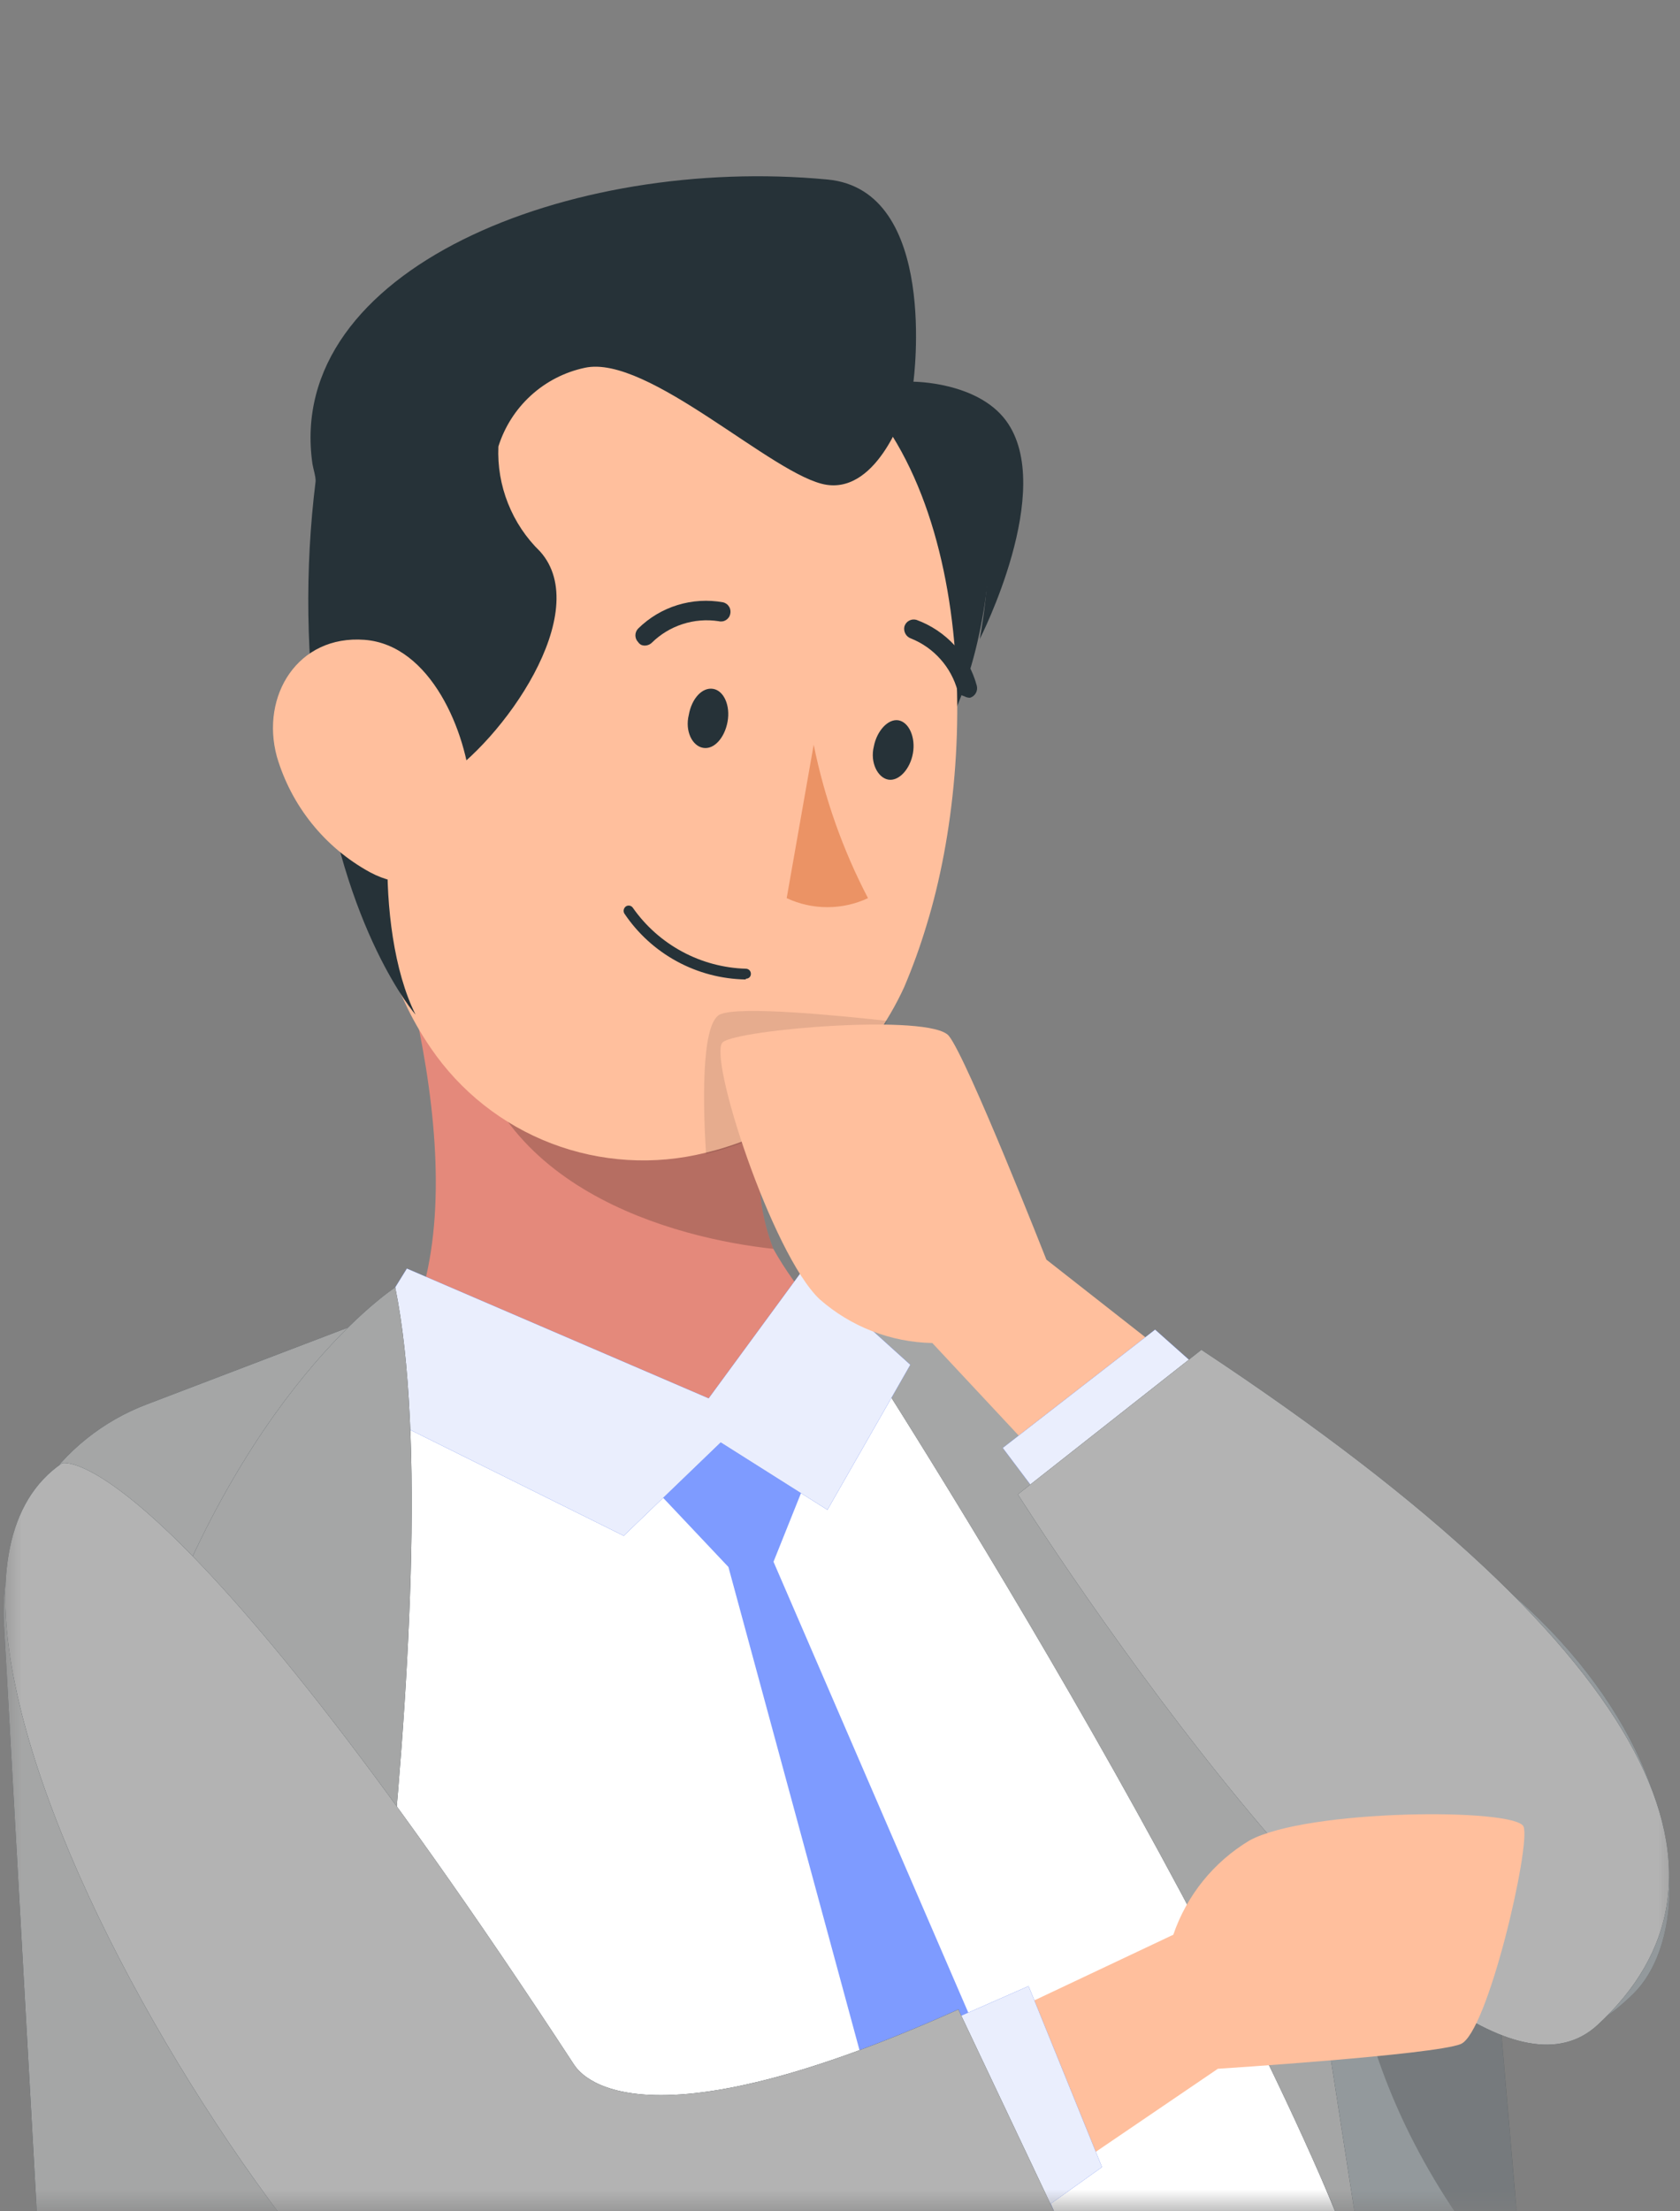 <svg width="38" height="50" viewBox="0 0 38 50" fill="none" xmlns="http://www.w3.org/2000/svg">
<rect x="0" y="0" width="38" height="50" fill="#808080" stroke="none"/>
<mask id="mask0_11501_110101" style="mask-type:alpha" maskUnits="userSpaceOnUse" x="0" y="0" width="38" height="50">
<rect width="38" height="50" fill="#D9D9D9"/>
</mask>
<g mask="url(#mask0_11501_110101)">
<path d="M26.18 31.957C26.18 31.957 18.186 28.991 4.777 31.986C3.524 32.27 2.421 33.01 1.682 34.06C0.942 35.111 0.619 36.398 0.774 37.674L3.917 64.177L35.047 62.333C35.047 62.333 36.233 48.343 26.18 31.957Z" fill="white"/>
<path d="M11.609 31.559C10.461 31.431 9.304 31.407 8.151 31.488C11.063 29.05 9.616 22.865 8.436 19.502L17.444 24.596C17.341 25.026 17.265 25.462 17.219 25.901C17.109 26.69 17.203 27.495 17.492 28.238C18.025 29.186 18.755 30.009 19.633 30.651L16.027 32.258L11.609 31.559Z" fill="#E4897B"/>
<path opacity="0.2" d="M10.518 22.74C10.874 26.892 15.322 28.006 17.492 28.238C17.203 27.495 17.109 26.691 17.219 25.901L10.518 22.74Z" fill="black"/>
<path d="M22.368 10.245C22.368 10.245 23.08 16.116 19.67 18.589C16.259 21.062 16.989 6.687 16.989 6.687L22.368 10.245Z" fill="#263238"/>
<path d="M9.149 22.651C9.316 23.015 9.515 23.364 9.742 23.695C10.411 24.677 11.364 25.431 12.474 25.855C13.584 26.279 14.798 26.353 15.951 26.067C16.117 26.026 16.277 25.984 16.437 25.931C17.956 25.454 19.245 24.431 20.055 23.06L20.144 22.912C20.256 22.72 20.359 22.522 20.452 22.319C20.645 21.864 20.814 21.399 20.956 20.925C22.19 16.934 22.047 10.251 18.347 7.979C15.382 6.123 10.744 6.746 8.888 9.699C8.354 10.535 8.953 12.723 8.858 13.714C8.437 17.717 7.986 20.267 9.149 22.651Z" fill="#FFBF9D"/>
<path d="M15.579 16.169C15.491 16.53 15.657 16.869 15.906 16.91C16.155 16.952 16.392 16.679 16.457 16.317C16.523 15.955 16.374 15.617 16.131 15.576C15.888 15.534 15.645 15.789 15.579 16.169Z" fill="#263238"/>
<path d="M19.765 16.88C19.676 17.242 19.854 17.586 20.092 17.628C20.329 17.669 20.584 17.396 20.649 17.035C20.714 16.673 20.56 16.329 20.323 16.287C20.086 16.246 19.831 16.53 19.765 16.88Z" fill="#263238"/>
<path d="M18.405 16.839C18.65 18.047 19.063 19.215 19.633 20.308C19.345 20.443 19.031 20.512 18.714 20.512C18.396 20.512 18.082 20.443 17.794 20.308L18.405 16.839Z" fill="#EB9365"/>
<path d="M14.512 14.585C14.551 14.598 14.592 14.601 14.631 14.592C14.671 14.584 14.708 14.565 14.738 14.538C14.935 14.343 15.175 14.197 15.438 14.112C15.702 14.026 15.982 14.004 16.256 14.046C16.283 14.053 16.312 14.054 16.34 14.05C16.369 14.046 16.396 14.036 16.42 14.021C16.444 14.006 16.465 13.986 16.482 13.963C16.499 13.94 16.511 13.913 16.517 13.885C16.524 13.857 16.525 13.828 16.521 13.8C16.517 13.771 16.507 13.743 16.492 13.719C16.477 13.694 16.458 13.672 16.434 13.655C16.411 13.638 16.385 13.626 16.357 13.619C16.012 13.557 15.658 13.578 15.324 13.681C14.989 13.784 14.685 13.966 14.435 14.212C14.395 14.253 14.372 14.308 14.372 14.366C14.372 14.424 14.395 14.479 14.435 14.52C14.454 14.549 14.481 14.571 14.512 14.585Z" fill="#263238"/>
<path d="M21.81 15.742C21.849 15.765 21.894 15.777 21.94 15.777C21.996 15.761 22.044 15.723 22.072 15.672C22.101 15.621 22.109 15.561 22.094 15.504C22.003 15.165 21.831 14.853 21.594 14.594C21.356 14.335 21.06 14.137 20.73 14.016C20.703 14.008 20.674 14.005 20.645 14.008C20.616 14.011 20.588 14.02 20.563 14.034C20.538 14.047 20.515 14.066 20.497 14.088C20.479 14.111 20.466 14.136 20.457 14.164C20.444 14.22 20.452 14.279 20.479 14.329C20.506 14.38 20.552 14.418 20.606 14.437C20.862 14.539 21.09 14.7 21.273 14.906C21.456 15.111 21.589 15.357 21.661 15.623C21.676 15.653 21.696 15.679 21.722 15.699C21.748 15.72 21.778 15.734 21.81 15.742Z" fill="#263238"/>
<path d="M7.139 10.879C7.139 10.755 7.092 10.63 7.068 10.494C6.428 6.093 12.892 3.507 18.716 4.059C21.248 4.296 20.661 8.631 20.661 8.631C20.661 8.631 22.102 8.631 22.754 9.509C23.899 11.057 22.161 14.449 22.161 14.449C23.045 9.509 20.477 9.219 20.477 9.219C20.477 9.219 19.884 11.14 18.698 10.962C17.512 10.784 14.653 7.997 13.224 8.317C12.77 8.414 12.351 8.63 12.008 8.943C11.665 9.256 11.412 9.654 11.273 10.096C11.254 10.536 11.328 10.974 11.491 11.383C11.653 11.792 11.9 12.162 12.216 12.469C13.438 13.832 11.38 16.762 9.944 17.658C9.944 17.658 9.992 16.916 9.351 17.011C8.711 17.106 8.414 20.967 9.399 22.942C9.399 22.942 7.768 21.068 7.228 16.916C6.92 14.918 6.891 12.886 7.139 10.879Z" fill="#263238"/>
<path d="M16.866 22.147C16.321 22.138 15.787 21.997 15.309 21.737C14.831 21.477 14.423 21.105 14.12 20.652C14.106 20.625 14.102 20.594 14.11 20.564C14.118 20.535 14.136 20.509 14.161 20.492C14.187 20.477 14.217 20.472 14.246 20.479C14.274 20.485 14.3 20.503 14.316 20.528C14.605 20.94 14.987 21.279 15.431 21.518C15.874 21.757 16.368 21.889 16.872 21.904C16.901 21.904 16.93 21.916 16.951 21.937C16.972 21.958 16.984 21.987 16.984 22.016C16.985 22.032 16.983 22.047 16.977 22.061C16.972 22.075 16.964 22.087 16.953 22.098C16.942 22.109 16.93 22.117 16.916 22.122C16.902 22.128 16.887 22.13 16.872 22.129L16.866 22.147Z" fill="#263238"/>
<path d="M6.262 17.107C6.59 18.223 7.347 19.164 8.368 19.722C9.726 20.451 10.74 19.313 10.651 17.86C10.556 16.561 9.749 14.58 8.243 14.467C6.737 14.355 5.889 15.731 6.262 17.107Z" fill="#FFBF9D"/>
<path opacity="0.1" d="M15.97 26.09C16.136 26.049 16.297 26.007 16.457 25.954C17.976 25.477 19.264 24.454 20.074 23.084C19.001 22.965 16.747 22.74 16.291 22.935C15.834 23.131 15.911 25.171 15.97 26.09Z" fill="black"/>
<path d="M18.717 32.265L17.496 35.313L23.883 50.092L23.142 52.672L20.455 50.092L16.476 35.431L13.487 32.265H18.717Z" fill="#7E9BFF"/>
<path d="M21.088 30.355C21.088 30.355 34.022 54.314 38.126 75.195L40 74.009L34.704 54.658L33.898 45.276C33.898 45.276 34.935 47.055 36.946 45.08C38.956 43.105 37.942 35.395 26.182 31.95L21.088 30.355Z" fill="#263238"/>
<path opacity="0.5" d="M21.088 30.355C21.088 30.355 34.022 54.314 38.126 75.195L40 74.009L34.704 54.658L33.898 45.276C33.898 45.276 34.935 47.055 36.946 45.08C38.956 43.105 37.942 35.395 26.182 31.95L21.088 30.355Z" fill="white"/>
<path d="M25.227 34.791L26.537 31.144C24.122 30.165 21.54 29.668 18.934 29.679C18.934 29.679 27.718 43.094 30.914 51.8L28.382 35.449L25.227 34.791Z" fill="#263238"/>
<path opacity="0.9" d="M25.227 34.791L26.537 31.144C24.122 30.165 21.54 29.668 18.934 29.679C18.934 29.679 27.718 43.094 30.914 51.8L28.382 35.449L25.227 34.791Z" fill="#B3B3B3"/>
<path opacity="0.2" d="M33.899 45.276L30.543 43.088C30.543 43.088 30.299 47.399 34.48 52.019L33.899 45.276Z" fill="black"/>
<path d="M20.59 30.859L18.182 28.683L16.029 31.618L9.203 28.683L7.495 31.446L14.108 34.726L16.302 32.614L18.716 34.139L20.59 30.859Z" fill="#2C56E8"/>
<path d="M20.59 30.859L18.182 28.683L16.029 31.618L9.203 28.683L7.495 31.446L14.108 34.726L16.302 32.614L18.716 34.139L20.59 30.859Z" fill="#EAEEFD"/>
<path d="M28.365 38.159L21.088 30.367C20.148 30.349 19.244 29.998 18.538 29.376C17.459 28.356 15.994 23.855 16.35 23.564C16.706 23.274 21.047 22.912 21.462 23.422C21.877 23.932 23.668 28.481 23.668 28.481L31.473 34.601L28.365 38.159Z" fill="#FFBF9D"/>
<path d="M27.562 31.34L26.127 30.064L22.682 32.739L24.241 34.809L27.562 31.34Z" fill="#2C56E8"/>
<path d="M27.562 31.34L26.127 30.064L22.682 32.739L24.241 34.809L27.562 31.34Z" fill="#EAEEFD"/>
<path d="M27.174 30.521L23.023 33.789C23.023 33.789 32.648 48.995 36.135 45.787C39.622 42.578 37.843 37.567 27.174 30.521Z" fill="#263238"/>
<path d="M27.174 30.521L23.023 33.789C23.023 33.789 32.648 48.995 36.135 45.787C39.622 42.578 37.843 37.567 27.174 30.521Z" fill="#B3B3B3"/>
<path d="M8.758 29.679C8.758 29.679 7.744 65.066 4.262 75.706L-2 73.926L1.274 57.914L0.087 36.677C0.037 35.62 0.322 34.574 0.903 33.69C1.484 32.806 2.33 32.128 3.32 31.754L8.758 29.679Z" fill="#263238"/>
<path opacity="0.9" d="M8.758 29.679C8.758 29.679 7.744 65.066 4.262 75.706L-2 73.926L1.274 57.914L0.087 36.677C0.037 35.62 0.322 34.574 0.903 33.69C1.484 32.806 2.33 32.128 3.32 31.754L8.758 29.679Z" fill="#B3B3B3"/>
<path d="M8.94 29.109C8.94 29.109 5.382 31.404 3.199 38.148L6.639 39.185L3.674 41.919L7.505 52.671C7.505 52.671 10.298 35.787 8.94 29.109Z" fill="#263238"/>
<path opacity="0.9" d="M8.94 29.109C8.94 29.109 5.382 31.404 3.199 38.148L6.639 39.185L3.674 41.919L7.505 52.671C7.505 52.671 10.298 35.787 8.94 29.109Z" fill="#B3B3B3"/>
<path d="M16.896 48.301L26.539 43.746C26.843 42.856 27.452 42.102 28.259 41.617C29.557 40.9 34.296 40.876 34.462 41.303C34.628 41.73 33.649 45.976 33.038 46.219C32.428 46.463 27.547 46.777 27.547 46.777L19.357 52.346L16.896 48.301Z" fill="#FFBF9D"/>
<path d="M20.253 46.231L23.265 44.908L24.926 49L22.684 50.602L20.253 46.231Z" fill="#2C56E8"/>
<path d="M20.253 46.231L23.265 44.908L24.926 49L22.684 50.602L20.253 46.231Z" fill="#EAEEFD"/>
<path d="M21.677 45.436L23.883 50.091C23.883 50.091 17.312 56.544 12.455 55.53C7.598 54.516 -3.676 36.552 1.406 33.083C1.406 33.083 3.666 32.436 12.982 46.681C13.006 46.681 14.008 48.882 21.677 45.436Z" fill="#263238"/>
<path d="M21.677 45.436L23.883 50.091C23.883 50.091 17.312 56.544 12.455 55.53C7.598 54.516 -3.676 36.552 1.406 33.083C1.406 33.083 3.666 32.436 12.982 46.681C13.006 46.681 14.008 48.882 21.677 45.436Z" fill="#B3B3B3"/>
</g>
</svg>
